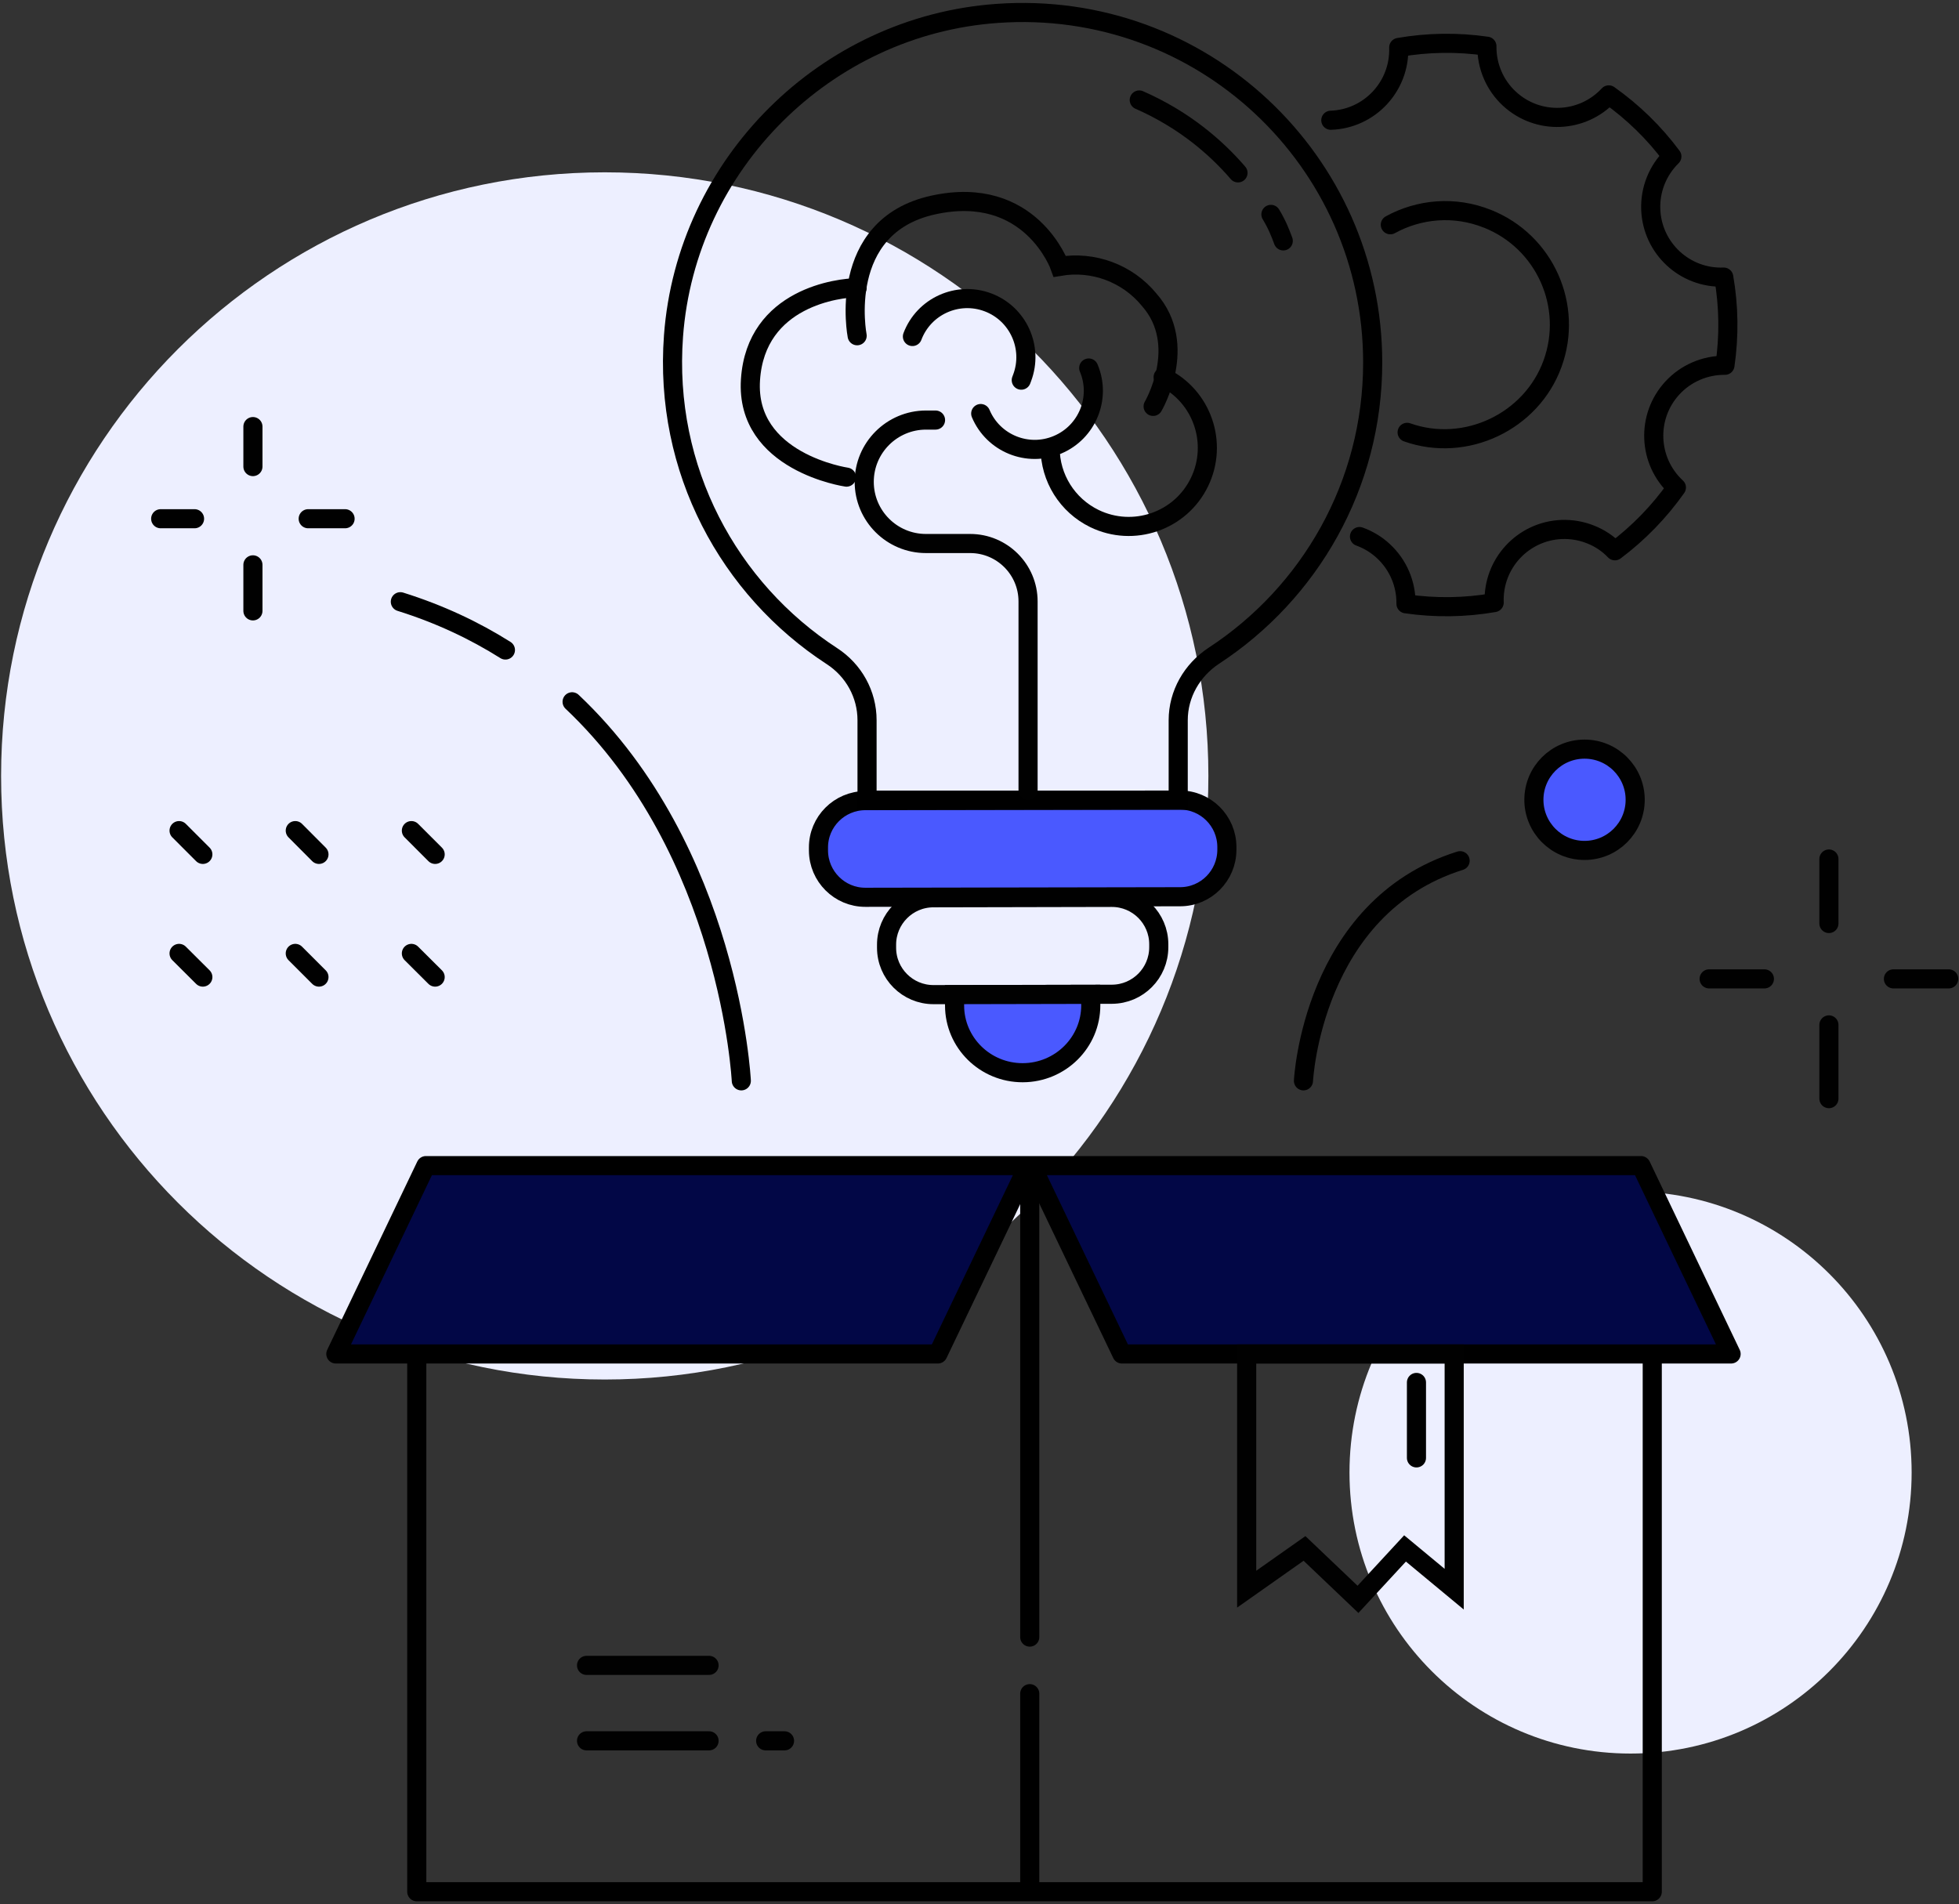 <svg width="430" height="418" viewBox="0 0 430 418" fill="none" xmlns="http://www.w3.org/2000/svg">
<rect x="0" y="0" width="430" height="418" fill="#333333" stroke="none"/>
<path d="M132.74 302.827C205.918 302.827 265.24 243.505 265.24 170.327C265.24 97.149 205.918 37.827 132.74 37.827C59.562 37.827 0.24 97.149 0.24 170.327C0.24 243.505 59.562 302.827 132.74 302.827Z" fill="#EDEFFF"/>
<path d="M357.907 384.935C391.981 384.935 419.603 357.313 419.603 323.239C419.603 289.166 391.981 261.544 357.907 261.544C323.834 261.544 296.212 289.166 296.212 323.239C296.212 357.313 323.834 384.935 357.907 384.935Z" fill="#EDEFFF"/>
<path d="M259.03 196.847L189.964 196.971C184.291 196.992 179.675 192.375 179.654 186.702V186.061C179.633 180.388 184.25 175.771 189.923 175.75L258.988 175.626C264.661 175.605 269.278 180.222 269.298 185.895V186.537C269.298 192.23 264.702 196.847 259.03 196.847Z" fill="#4A59FF" stroke="#010101" stroke-width="4.195" stroke-miterlimit="10" stroke-linecap="round"/>
<path d="M244.061 218.254L204.932 218.337C199.239 218.358 194.601 213.741 194.601 208.048V207.406C194.58 201.713 199.197 197.075 204.891 197.075L244.02 196.992C249.713 196.972 254.35 201.588 254.35 207.282V207.924C254.35 213.617 249.754 218.234 244.061 218.254Z" stroke="#010101" stroke-width="4.195" stroke-miterlimit="10" stroke-linecap="round"/>
<path d="M224.497 235.479C216.236 235.5 209.529 228.875 209.529 220.718L209.508 218.337L239.403 218.275L239.424 220.656C239.445 228.813 232.757 235.458 224.497 235.479Z" fill="#4A59FF" stroke="#010101" stroke-width="4.195" stroke-miterlimit="10" stroke-linecap="round"/>
<path d="M271.741 37.95C267.042 32.485 260.023 26.315 250.065 21.947" stroke="#010101" stroke-width="4.195" stroke-miterlimit="10" stroke-linecap="round"/>
<path d="M281.678 52.878C281.099 51.325 280.353 49.338 278.966 47.06" stroke="#010101" stroke-width="4.195" stroke-miterlimit="10" stroke-linecap="round"/>
<path d="M301.305 79.585C301.305 35.301 263.833 -0.246 218.886 2.942C181.165 5.613 150.628 36.046 147.833 73.747C145.659 103.145 160.048 129.355 182.614 144.034C187.397 147.139 190.316 152.398 190.316 158.091V175.647H258.616V158.112C258.616 152.356 261.638 147.098 266.462 143.93C287.434 130.204 301.305 106.52 301.305 79.585Z" stroke="black" stroke-width="4.195" stroke-miterlimit="10" stroke-linecap="round"/>
<path d="M225.659 173.49V132.022C225.659 125.004 219.965 119.31 212.947 119.31H203.237C195.763 119.31 189.697 113.244 189.697 105.77C189.697 98.296 195.763 92.231 203.237 92.21H205.349" stroke="#010101" stroke-width="4.195" stroke-miterlimit="10" stroke-linecap="round"/>
<path d="M185.805 104.736C185.805 104.736 163.549 101.506 164.729 83.37C165.909 65.213 184.335 63.164 188.144 63.164" stroke="#010101" stroke-width="4.195" stroke-miterlimit="10" stroke-linecap="round"/>
<path d="M188.144 73.701C188.144 73.701 183.465 49.706 204.83 45.007C226.196 40.307 232.635 58.464 232.635 58.464C240.005 57.221 247.499 60.016 252.24 65.793C261.019 75.751 253.11 89.208 253.11 89.208" stroke="#010101" stroke-width="4.195" stroke-miterlimit="10" stroke-linecap="round"/>
<path d="M200.276 73.867C202.781 67.222 210.213 63.868 216.859 66.373C223.505 68.878 226.859 76.31 224.354 82.956C224.292 83.122 224.229 83.287 224.167 83.453" stroke="#010101" stroke-width="4.195" stroke-miterlimit="10" stroke-linecap="round"/>
<path d="M238.971 80.782C241.745 87.324 238.66 94.881 232.118 97.634C225.576 100.408 218.019 97.323 215.266 90.781" stroke="#010101" stroke-width="4.195" stroke-miterlimit="10" stroke-linecap="round"/>
<path d="M255.305 82.79C263.876 86.952 267.437 97.283 263.276 105.854C259.115 114.425 248.784 117.986 240.213 113.824C234.271 110.926 230.503 104.901 230.503 98.318" stroke="#010101" stroke-width="4.195" stroke-miterlimit="10" stroke-linecap="round"/>
<path d="M298.407 117.782C300.291 118.465 302.092 119.521 303.644 120.97C306.874 123.952 308.675 128.154 308.613 132.543C315.031 133.475 321.573 133.392 327.971 132.274C327.639 123.745 334.264 116.581 342.773 116.229C344.947 116.147 347.121 116.519 349.129 117.327C351.137 118.113 352.98 119.335 354.471 120.908C359.667 117.016 364.222 112.316 367.969 107.016C361.696 101.22 361.303 91.427 367.1 85.154C370.06 81.945 374.263 80.144 378.631 80.185C379.563 73.767 379.48 67.225 378.362 60.828C369.832 61.159 362.669 54.513 362.338 45.984C362.172 41.615 363.87 37.392 366.975 34.349C363.104 29.131 358.425 24.577 353.125 20.829C347.328 27.082 337.577 27.454 331.325 21.678C328.116 18.718 326.314 14.515 326.376 10.146C319.959 9.215 313.416 9.298 307.019 10.416C307.309 18.945 300.642 26.109 292.113 26.398M305.176 49.338C311.512 45.859 319.275 45.135 326.501 48.033H326.521C339.109 53.064 345.382 67.163 340.786 79.812C336.169 92.586 321.656 99.46 308.862 94.905" stroke="black" stroke-width="4.195" stroke-miterlimit="10" stroke-linecap="round" stroke-linejoin="round"/>
<path d="M401.446 202.727V188.566" stroke="#010101" stroke-width="4.195" stroke-miterlimit="10" stroke-linecap="round"/>
<path d="M375.153 214.879H387.285" stroke="#010101" stroke-width="4.195" stroke-miterlimit="10" stroke-linecap="round"/>
<path d="M415.607 214.879H427.739" stroke="#010101" stroke-width="4.195" stroke-miterlimit="10" stroke-linecap="round"/>
<path d="M401.446 241.172V224.982" stroke="#010101" stroke-width="4.195" stroke-miterlimit="10" stroke-linecap="round"/>
<path d="M110.94 142.688C104.17 138.423 96.53 134.8 87.876 132.088" stroke="black" stroke-width="4.195" stroke-miterlimit="10" stroke-linecap="round" stroke-linejoin="round"/>
<path d="M162.718 237.261C162.718 237.261 160.254 186.807 125.577 154.055" stroke="black" stroke-width="4.195" stroke-miterlimit="10" stroke-linecap="round" stroke-linejoin="round"/>
<path d="M55.517 102.421V93.643" stroke="#010101" stroke-width="4.195" stroke-miterlimit="10" stroke-linecap="round"/>
<path d="M35.27 113.87H42.702" stroke="#010101" stroke-width="4.195" stroke-miterlimit="10" stroke-linecap="round"/>
<path d="M67.649 113.87H75.744" stroke="#010101" stroke-width="4.195" stroke-miterlimit="10" stroke-linecap="round"/>
<path d="M55.517 134.097V123.994" stroke="#010101" stroke-width="4.195" stroke-miterlimit="10" stroke-linecap="round"/>
<path d="M362.67 295.188V415.266H91.48V297.258" stroke="black" stroke-width="4.195" stroke-miterlimit="10" stroke-linecap="round" stroke-linejoin="round"/>
<path d="M205.864 297.216H73.716L93.488 255.872H225.657L205.864 297.216Z" fill="#020746" stroke="black" stroke-width="4.195" stroke-miterlimit="10" stroke-linecap="round" stroke-linejoin="round"/>
<path d="M246.256 297.216H379.977L360.206 255.872H226.463L246.256 297.216Z" fill="#020746" stroke="black" stroke-width="4.195" stroke-miterlimit="10" stroke-linecap="round" stroke-linejoin="round"/>
<path d="M226.029 257.942V359.367" stroke="black" stroke-width="4.195" stroke-miterlimit="10" stroke-linecap="round" stroke-linejoin="round"/>
<path d="M226.029 371.789V413.195" stroke="black" stroke-width="4.195" stroke-miterlimit="10" stroke-linecap="round" stroke-linejoin="round"/>
<path d="M128.746 365.578H155.639" stroke="#010101" stroke-width="4.195" stroke-miterlimit="10" stroke-linecap="round"/>
<path d="M128.746 382.141H155.639" stroke="#010101" stroke-width="4.195" stroke-miterlimit="10" stroke-linecap="round"/>
<path d="M168.062 382.141H172.202" stroke="#010101" stroke-width="4.195" stroke-miterlimit="10" stroke-linecap="round"/>
<path d="M310.912 303.469V320.031" stroke="#010101" stroke-width="4.195" stroke-miterlimit="10" stroke-linecap="round"/>
<path d="M319.193 348.85L308.407 339.906L298.076 351.086L286.337 339.906L273.646 348.85V297.217H319.193V348.85Z" stroke="#010101" stroke-width="4.195" stroke-miterlimit="10" stroke-linecap="round"/>
<path d="M39.307 209.29L44.524 214.487" stroke="#010101" stroke-width="4.195" stroke-miterlimit="10" stroke-linecap="round"/>
<path d="M64.813 209.29L70.01 214.487" stroke="#010101" stroke-width="4.195" stroke-miterlimit="10" stroke-linecap="round"/>
<path d="M90.299 209.29L95.516 214.487" stroke="#010101" stroke-width="4.195" stroke-miterlimit="10" stroke-linecap="round"/>
<path d="M39.307 182.334L44.524 187.552" stroke="#010101" stroke-width="4.195" stroke-miterlimit="10" stroke-linecap="round"/>
<path d="M64.813 182.334L70.01 187.552" stroke="#010101" stroke-width="4.195" stroke-miterlimit="10" stroke-linecap="round"/>
<path d="M90.299 182.334L95.516 187.552" stroke="#010101" stroke-width="4.195" stroke-miterlimit="10" stroke-linecap="round"/>
<path d="M286.109 237.26C286.109 237.26 287.973 199.145 320.497 188.939" stroke="black" stroke-width="4.195" stroke-miterlimit="10" stroke-linecap="round" stroke-linejoin="round"/>
<path d="M347.805 186.682C353.945 186.682 358.923 181.704 358.923 175.564C358.923 169.424 353.945 164.447 347.805 164.447C341.665 164.447 336.688 169.424 336.688 175.564C336.688 181.704 341.665 186.682 347.805 186.682Z" fill="#4A59FF" stroke="#010101" stroke-width="4.195" stroke-miterlimit="10" stroke-linecap="round"/>
</svg>
